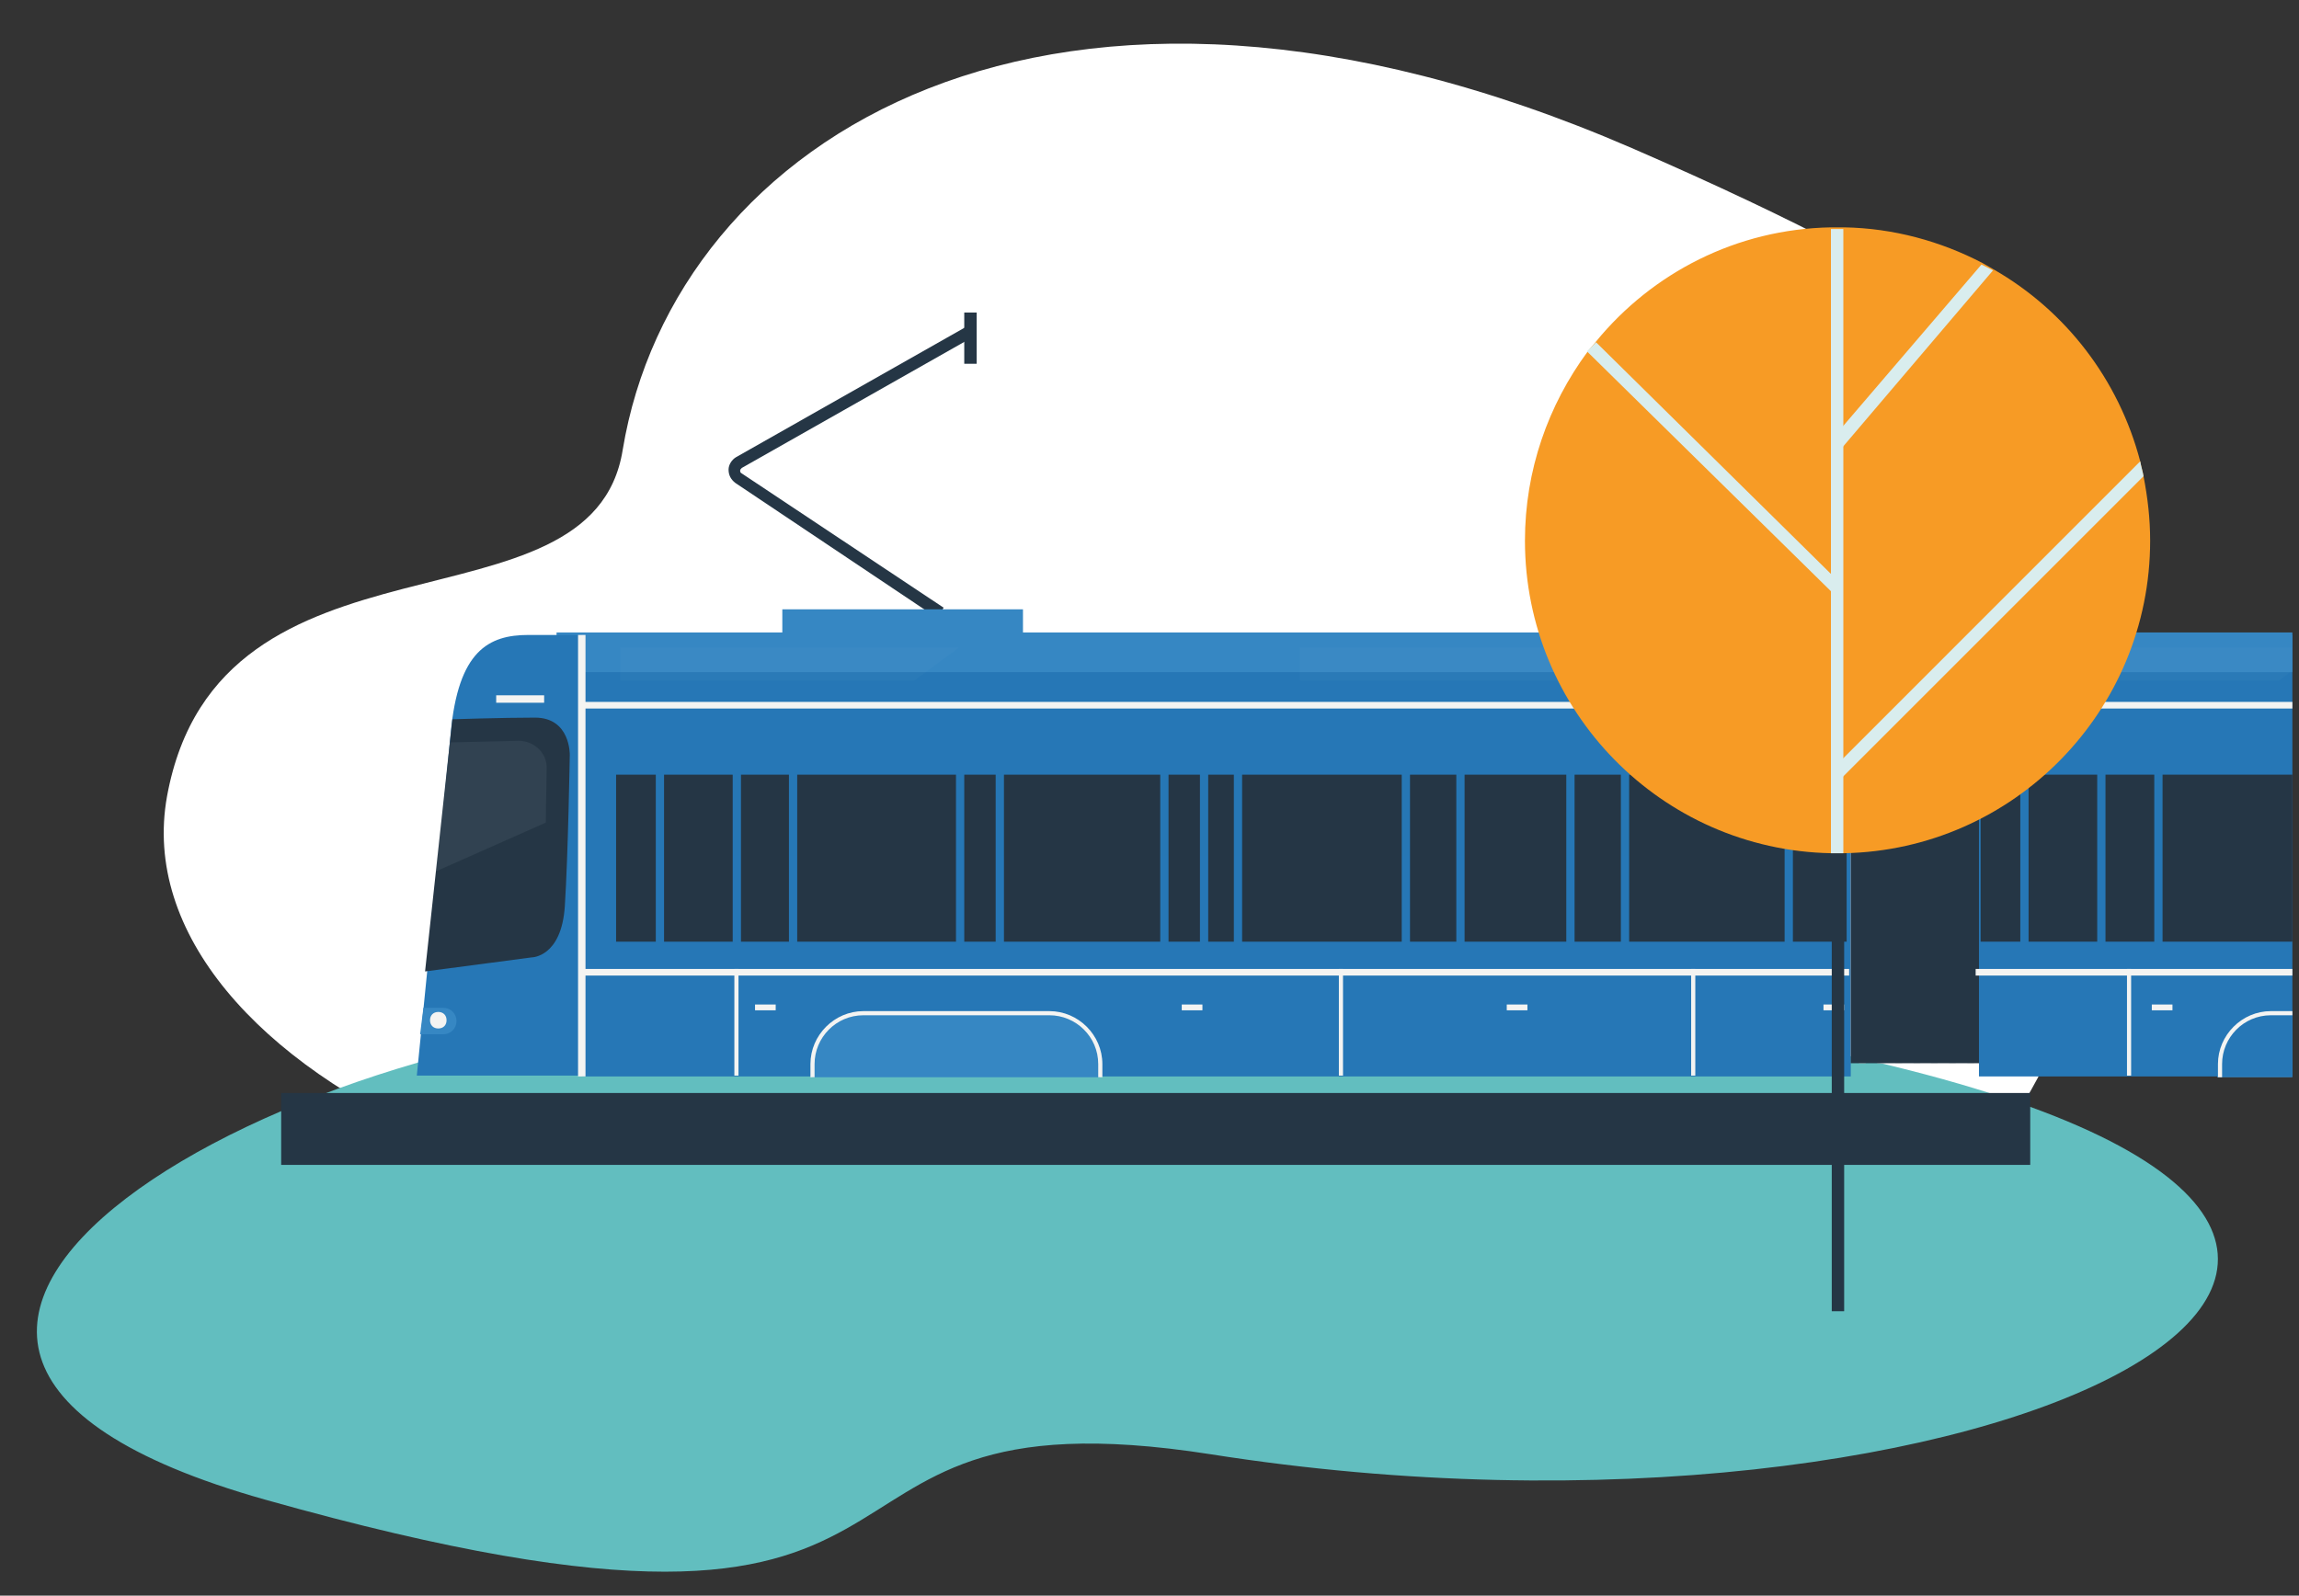 <?xml version="1.0" encoding="utf-8"?>
<!-- Generator: Adobe Illustrator 27.4.0, SVG Export Plug-In . SVG Version: 6.00 Build 0)  -->
<svg version="1.1" id="Layer_1" xmlns="http://www.w3.org/2000/svg" xmlns:xlink="http://www.w3.org/1999/xlink" x="0px" y="0px"
	 viewBox="0 0 278 193" style="enable-background:new 0 0 278 193;" xml:space="preserve">
<rect x="0" y="0" width="278" height="193" fill="#333333" stroke="none"/>
<style type="text/css">
	.st0{clip-path:url(#SVGID_00000024719307031022276560000010257596686326192802_);}
	.st1{fill-rule:evenodd;clip-rule:evenodd;fill:#FFFFFF;}
	.st2{fill-rule:evenodd;clip-rule:evenodd;fill:#62BEBF;}
	.st3{fill:#2677B6;}
	.st4{fill:#D9D9D6;}
	.st5{fill:#3687C3;}
	.st6{fill:#253645;}
	.st7{fill:#F4F4F2;}
	.st8{opacity:0.22;}
	.st9{opacity:0.22;fill:#3687C3;enable-background:new    ;}
	.st10{opacity:0.38;}
	.st11{opacity:0.38;fill:#D5EAF6;enable-background:new    ;}
	.st12{opacity:0.5;}
	.st13{opacity:0.5;fill:#D5EAF6;enable-background:new    ;}
	.st14{fill:#F79B25;}
	.st15{fill:#D9EDEE;}
</style>
<g>
	<defs>
		<rect id="SVGID_1_" y="0" width="277.2" height="192.7"/>
	</defs>
	<clipPath id="SVGID_00000168810113890421122890000003212357765353415814_">
		<use xlink:href="#SVGID_1_"  style="overflow:visible;"/>
	</clipPath>
	<g style="clip-path:url(#SVGID_00000168810113890421122890000003212357765353415814_);">
		<path class="st1" d="M20.2,96.3c-6,33.1,56.3,62.9,115.8,46.6c68.8-18.9,71.7,21,93.5,7.4c21.8-13.6,42.2-70,9.3-92
			c0,0,40.7-4.7-41.5-40.4c-70.2-30.4-115.8-1-122,36.5C71.6,77.7,26.5,62,20.2,96.3z"/>
		<path class="st2" d="M88.2,122.8c-51.8,0-124,39.5-56.1,58.6c90.9,25.6,58.1-14.3,114.3-5.5c94.6,14.9,174.6-26.3,78-48
			C125.4,105.8,88.2,122.8,88.2,122.8z"/>
		<path class="st3" d="M223.8,76.8H70.4v53.4h153.4V76.8z"/>
		<path class="st4" d="M225.6,77h-0.8v51.6h0.8V77z"/>
		<path class="st4" d="M227.8,77H227v51.6h0.8V77z"/>
		<path class="st4" d="M230,77h-0.8v51.6h0.8V77z"/>
		<path class="st4" d="M232.2,77h-0.8v51.6h0.8V77z"/>
		<path class="st4" d="M234.3,77h-0.8v51.6h0.8V77z"/>
		<path class="st4" d="M236.5,77h-0.8v51.6h0.8V77z"/>
		<path class="st4" d="M238.7,77h-0.8v51.6h0.8V77z"/>
		<path class="st5" d="M223.9,76.5H67.3v4.8h156.6V76.5z"/>
		<path class="st5" d="M303,130.3h-34.9v-1.4c0-3.6,2.9-6.4,6.4-6.4h22c3.6,0,6.4,2.9,6.4,6.4v1.4H303z"/>
		<path class="st6" d="M223.3,93.7H74.5v20.2h148.8V93.7z"/>
		<path class="st6" d="M239.4,76.8h-15.6v51.8h15.6V76.8z"/>
		<path class="st6" d="M113.4,74.8L88.9,58.4c-0.5-0.4-0.8-0.9-0.8-1.6c0-0.6,0.4-1.2,0.9-1.5l27.7-15.7l0.7,1.3L89.7,56.6
			c-0.1,0.1-0.2,0.2-0.2,0.3c0,0.1,0,0.2,0.1,0.3l24.5,16.3L113.4,74.8z"/>
		<path class="st6" d="M118.1,37.8h-1.5V44h1.5V37.8z"/>
		<path class="st3" d="M388.6,76.8H239.3v53.4h149.3V76.8z"/>
		<path class="st6" d="M388.3,93.7H239.5v20.2h148.8V93.7z"/>
		<path class="st3" d="M70.4,76.8c0,0-1.7,0-6.5,0s-8.5,1.9-9.4,11.9c-0.6,6.4-4.1,41.4-4.1,41.4h20.1
			C70.4,130.2,70.4,76.9,70.4,76.8z"/>
		<path class="st6" d="M51.4,117.5l12.9-1.7c0,0,3.6,0,4-6.2c0.4-6.2,0.6-18.3,0.6-18.3s0.1-4.5-4.2-4.5c-4,0-10,0.2-10,0.2
			L51.4,117.5z"/>
		<path class="st5" d="M53.6,121.9h-2.4l-0.4,3.2h2.8c0.9,0,1.6-0.7,1.6-1.6S54.5,121.9,53.6,121.9z"/>
		<path class="st7" d="M53,124.4c0.6,0,1-0.4,1-1s-0.4-1-1-1s-1,0.4-1,1S52.4,124.4,53,124.4z"/>
		<path class="st7" d="M65.8,84.1H60V85h5.8V84.1z"/>
		<path class="st3" d="M80.3,93.3h-1v20.9h1V93.3z"/>
		<path class="st3" d="M89.6,93.3h-1v20.9h1V93.3z"/>
		<path class="st3" d="M96.4,93.3h-1v20.9h1V93.3z"/>
		<path class="st3" d="M116.6,93.3h-1v20.9h1V93.3z"/>
		<path class="st3" d="M121.4,93.3h-1v20.9h1V93.3z"/>
		<path class="st3" d="M141.3,93.3h-1v20.9h1V93.3z"/>
		<path class="st3" d="M146.1,93.3h-1v20.9h1V93.3z"/>
		<path class="st3" d="M150.2,93.3h-1v20.9h1V93.3z"/>
		<path class="st3" d="M170.5,93.3h-1v20.9h1V93.3z"/>
		<path class="st3" d="M177.1,93.3h-1v20.9h1V93.3z"/>
		<path class="st3" d="M190.4,93.3h-1v20.9h1V93.3z"/>
		<path class="st3" d="M197,93.3h-1v20.9h1V93.3z"/>
		<path class="st3" d="M216.8,93.3h-1v20.9h1V93.3z"/>
		<path class="st5" d="M123.7,73.7H94.6v3.2h29.1V73.7z"/>
		<path class="st7" d="M93.8,121.5h-2.5v0.7h2.5V121.5z"/>
		<path class="st7" d="M145.4,121.5h-2.5v0.7h2.5V121.5z"/>
		<path class="st7" d="M184.7,121.5h-2.5v0.7h2.5V121.5z"/>
		<path class="st3" d="M245.3,93.3h-1v20.9h1V93.3z"/>
		<path class="st3" d="M254.6,93.3h-1v20.9h1V93.3z"/>
		<path class="st3" d="M261.5,93.3h-1v20.9h1V93.3z"/>
		<path class="st7" d="M262.7,121.5h-2.5v0.7h2.5V121.5z"/>
		<path class="st7" d="M223,121.5h-2.5v0.7h2.5V121.5z"/>
		<path class="st5" d="M373.8,76.5h-135v4.8h135V76.5z"/>
		<path class="st5" d="M133,130.3H98.2v-1.4c0-3.6,2.9-6.4,6.4-6.4h22c3.6,0,6.4,2.9,6.4,6.4V130.3z"/>
		<path class="st7" d="M133.3,130.3h-0.5v-1.6c0-3.3-2.7-5.9-5.9-5.9h-22.5c-3.3,0-5.9,2.7-5.9,5.9v1.6H98v-1.6
			c0-3.5,2.9-6.4,6.4-6.4h22.5c3.5,0,6.4,2.9,6.4,6.4V130.3z"/>
		<g class="st8">
			<g class="st8">
				<g class="st8">
					<path class="st9" d="M222.8,93.8H75.2v9.8h147.6V93.8z"/>
				</g>
			</g>
		</g>
		<g class="st8">
			<g class="st8">
				<g class="st8">
					<path class="st9" d="M387.3,93.8H239.7v9.8h147.6V93.8z"/>
				</g>
			</g>
		</g>
		<g class="st10">
			<g class="st10">
				<g class="st10">
					<path class="st11" d="M75,78.3v4h35.6l5.4-4H75z"/>
				</g>
			</g>
		</g>
		<g class="st10">
			<g class="st10">
				<g class="st10">
					<path class="st11" d="M157.2,78.3v4h35.6l5.4-4H157.2z"/>
				</g>
			</g>
		</g>
		<g class="st10">
			<g class="st10">
				<g class="st10">
					<path class="st11" d="M240,78.3v4h35.6l5.4-4H240z"/>
				</g>
			</g>
		</g>
		<g class="st12">
			<g class="st12">
				<g class="st12">
					<path class="st13" d="M54.4,89.8l8.3-0.2c1.9,0,3.5,1.5,3.4,3.4L66,99.5l-13.3,5.9L54.4,89.8z"/>
				</g>
			</g>
		</g>
		<path class="st7" d="M223.6,84.9H70.5v0.8h153.1V84.9z"/>
		<path class="st7" d="M223.6,117.2H70.5v0.8h153.1V117.2z"/>
		<path class="st7" d="M70.8,76.8h-0.9v53.4h0.9V76.8z"/>
		<path class="st7" d="M89.3,117.2h-0.5v12.9h0.5V117.2z"/>
		<path class="st7" d="M162.4,117.2h-0.5v12.9h0.5V117.2z"/>
		<path class="st7" d="M205,117.2h-0.5v12.9h0.5V117.2z"/>
		<path class="st7" d="M388.9,84.9h-150v0.8h150V84.9z"/>
		<path class="st7" d="M388.9,117.2h-150v0.8h150V117.2z"/>
		<path class="st7" d="M257.7,117.2h-0.5v12.9h0.5V117.2z"/>
		<path class="st7" d="M303.5,130.3H303v-1.6c0-3.3-2.7-5.9-5.9-5.9h-22.5c-3.3,0-5.9,2.7-5.9,5.9v1.6h-0.5v-1.6
			c0-3.5,2.9-6.4,6.4-6.4h22.5c3.5,0,6.4,2.9,6.4,6.4V130.3z"/>
		<path class="st6" d="M223,101.6h-1.5v57h1.5V101.6z"/>
		<path class="st14" d="M184.4,65.4c0,20.6,16.5,37.4,37,37.8c0.3,0,0.5,0,0.8,0s0.5,0,0.8,0c20.5-0.4,37-17.2,37-37.8
			c0-2.7-0.3-5.2-0.8-7.8c-0.1-0.6-0.3-1.2-0.4-1.8c-2.6-9.9-9-18.2-17.7-23.2l-1.4-0.8c-5-2.6-10.7-4.2-16.7-4.3
			c-0.3,0-0.5,0-0.8,0s-0.5,0-0.8,0C210,27.7,199.8,33,193,41.3c-0.3,0.4-0.7,0.8-1,1.2C187.2,49,184.4,56.9,184.4,65.4z"/>
		<path class="st15" d="M221.4,27.7v75.5h1.5V27.7c-0.3,0-0.5,0-0.8,0C221.9,27.7,221.6,27.7,221.4,27.7z"/>
		<path class="st15" d="M222,72.1l0.6-1.5L193,41.4l-1.1,1.1L222,72.1z"/>
		<path class="st15" d="M241,32.7l-18.8,22.1v-1l-0.2-1.2l0.9-1.1L239.6,32L241,32.7z"/>
		<path class="st15" d="M222,92.6l0.2,2l0.8-0.8l36.2-36.2c-0.1-0.6-0.3-1.2-0.4-1.8L222,92.6z"/>
		<path class="st6" d="M245.5,132.2H34v8.7h211.5V132.2z"/>
	</g>
</g>
</svg>
